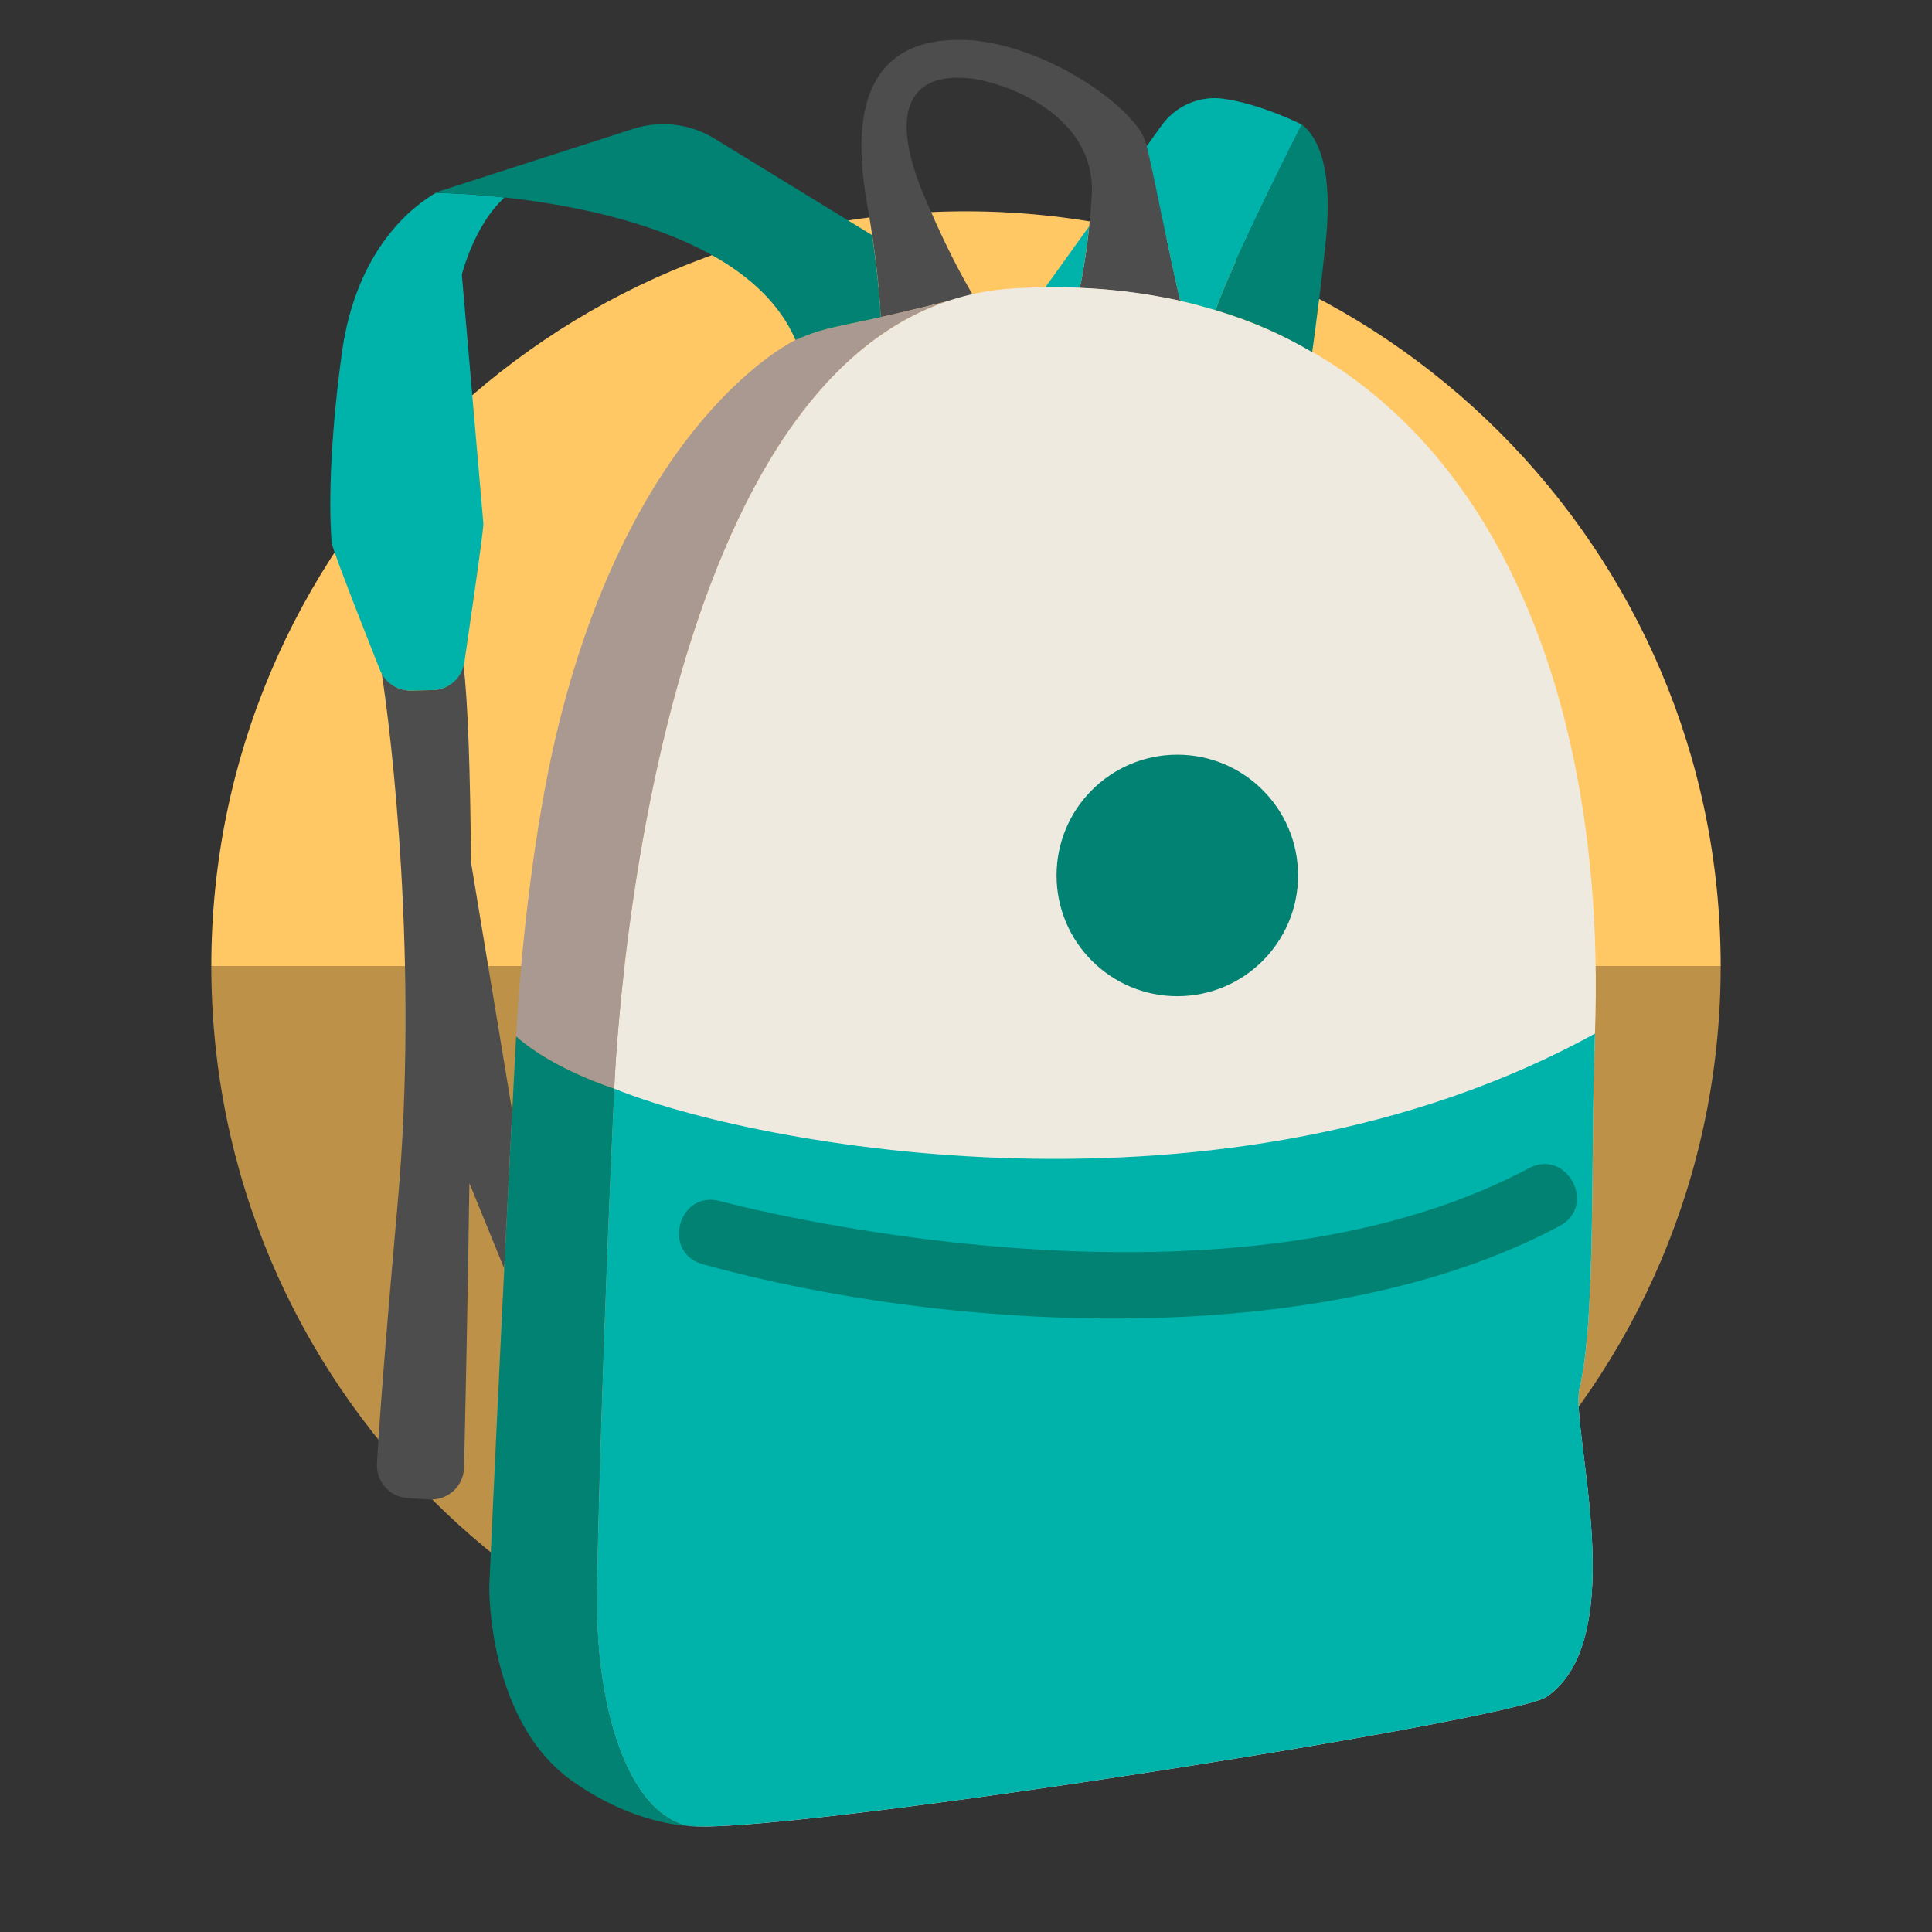 <?xml version="1.0" encoding="utf-8"?><!-- Uploaded to: SVG Repo, www.svgrepo.com, Generator: SVG Repo Mixer Tools -->
<svg version="1.1" id="Uploaded to svgrepo.com" xmlns="http://www.w3.org/2000/svg" xmlns:xlink="http://www.w3.org/1999/xlink" 
	 width="800px" height="800px" viewBox="0 0 64 64" xml:space="preserve">
<rect x="0" y="0" width="64" height="64" fill="#333333" stroke="none"/>
<style type="text/css">
	.fandom_drie{fill:#BE9148;}
	.fandom_vier{fill:#FFC865;}
	.fandom_vijf{fill:#018273;}
	.fandom_zes{fill:#00B3AA;}
	.fandom_dertien{fill:#AA9991;}
	.fandom_veertien{fill:#EFEAE0;}
	.fandom_zestien{fill:#4D4D4D;}
	.st0{fill:#6BC4D2;}
	.st1{fill:#508D9B;}
	.st2{fill:#4B322A;}
	.st3{fill:#BE5652;}
	.st4{fill:#FF786E;}
	.st5{fill:#644638;}
	.st6{fill:#8579A3;}
	.st7{fill:#685683;}
	.st8{fill:#3A3A3A;}
	.st9{fill:#CCCCCC;}
	.st10{fill:#808080;}
	.st11{fill:#666666;}
	.st12{fill:#FFFAFA;}
</style>
<g>
	<g>
		<path class="fandom_vier" d="M32,7C18.193,7,7,18.193,7,32h50C57,18.193,45.807,7,32,7z"/>
		<path class="fandom_drie" d="M32,57c13.807,0,25-11.193,25-25H7C7,45.807,18.193,57,32,57z"/>
	</g>
	<g>
		<path class="fandom_zestien" d="M32.151,2.599c-1.857-0.217-2.933,0.885-1.353,4.318c0.631,1.47,1.216,2.496,1.426,2.851
			c-0.387,0.098-2.353,0.59-3.048,0.74c-0.026-0.516-0.104-1.611-0.331-3.026c-0.145-1.09-1.608-6.52,3.397-6.144
			c2.239,0.216,4.686,1.767,5.512,2.97c0.295,0.392,0.44,1.448,0.542,1.934c0.454,2.146,0.565,2.697,0.8,3.723
			c-1.033-0.214-2.149-0.381-3.324-0.424c0.183-0.873,0.339-2.037,0.398-3.143C36.257,3.712,33.151,2.7,32.151,2.599z
			 M16.967,36.806l-1.364-8.24c-0.025-2.933-0.099-5.343-0.251-6.539c-0.116,0.473-0.525,0.822-1.021,0.832l-0.717,0.014
			c-0.415,0.008-0.785-0.228-0.973-0.59c0.32,2.019,1.237,9.664,0.534,17.557c-0.448,5.029-0.622,7.467-0.688,8.642
			c-0.033,0.597,0.419,1.106,1.016,1.143l0.717,0.045c0.615,0.038,1.138-0.437,1.152-1.053c0.041-1.756,0.121-5.376,0.177-9.423
			l1.154,2.828C16.785,40.372,16.874,38.611,16.967,36.806z"/>
		<path class="fandom_veertien" d="M52.835,34.239C53.33,20.581,47.494,8.78,33.608,9.552
			c-12.377,0.688-13.265,26.607-13.265,26.607c-0.332,7.164-0.569,15.119-0.569,16.973c0,3.436,0.995,6.781,2.893,7.323
			s27.395-3.436,28.571-4.249c2.844-1.969,0.768-8.896,1.085-10.217C52.873,43.701,52.684,38.407,52.835,34.239z"/>
		<path class="fandom_zes" d="M34.628,9.517l1.452-2.022c-0.071,0.676-0.167,1.369-0.306,2.034
			C35.399,9.516,35.017,9.511,34.628,9.517z M43.125,4.125c0,0-1.346-0.68-2.594-0.854c-0.796-0.111-1.584,0.233-2.053,0.885
			l-0.495,0.689c0.15,0.483,0.751,3.647,1.113,5.12c0.415,0.086,0.777,0.198,1.17,0.309C40.92,8.436,43.125,4.125,43.125,4.125z
			 M15.299,9.1l0.713,8.239c0.018,0.205-0.598,4.385-0.627,4.59c-0.075,0.527-0.522,0.921-1.054,0.931l-0.717,0.014
			c-0.454,0.009-0.866-0.267-1.031-0.69c-0.104-0.265-1.573-3.952-1.595-4.205c-0.049-0.566-0.16-2.616,0.333-6.257
			c0.476-3.518,2.408-4.926,3.122-5.334c0.201,0.003,1.072,0.023,2.271,0.154C15.701,7.459,15.299,9.1,15.299,9.1z M52.835,34.239
			c-12.237,6.735-27.969,3.682-32.487,1.823c-0.334,7.188-0.573,15.207-0.573,17.069c0,3.436,0.995,6.781,2.893,7.323
			s27.395-3.436,28.571-4.249c2.844-1.969,0.768-8.896,1.085-10.217C52.873,43.701,52.684,38.375,52.835,34.239z"/>
		<path class="fandom_dertien" d="M26.353,11.263c0,0-5.436,2.529-7.936,13.112c-0.675,2.857-1.152,6.779-1.32,9.956
			c1.228,1.099,3.232,1.726,3.251,1.731c0.069-1.602,1.162-22.726,11.011-26.077C27.307,10.99,27.62,10.73,26.353,11.263z"/>
		<path class="fandom_vijf" d="M40.266,10.274c0.614-1.728,2.635-5.71,2.859-6.148c0.453,0.342,1.061,1.282,0.791,3.889
			c-0.14,1.35-0.317,2.69-0.447,3.65C42.48,11.084,41.455,10.625,40.266,10.274z M26.353,11.263
			c0.862-0.363,0.928-0.348,2.823-0.755c-0.024-0.476-0.098-1.459-0.287-2.719l-5.217-3.197c-0.809-0.496-1.795-0.614-2.699-0.323
			l-6.578,2.118C14.395,6.387,24.27,6.432,26.353,11.263z M39,25c-2.209,0-4,1.791-4,4s1.791,4,4,4s4-1.791,4-4S41.209,25,39,25z
			 M16.208,52.542c0,0-0.081,4.455,2.75,6.458c2.385,1.688,4.417,1.505,4.417,1.505c-0.336,0.003-0.577-0.013-0.707-0.051
			c-1.899-0.542-2.893-3.888-2.893-7.323c0-1.853,0.237-9.809,0.569-16.973c0-0.007,0.001-0.041,0.004-0.096
			c-0.019-0.006-2.023-0.633-3.251-1.731C16.603,43.635,16.208,52.542,16.208,52.542z M51.659,40.616
			c1.267-0.675,0.245-2.591-1.021-1.914c-10.334,5.509-26.614,1.131-26.777,1.087c-1.386-0.382-1.959,1.711-0.576,2.092
			C31.416,44.134,43.765,44.827,51.659,40.616z"/>
	</g>
</g>
</svg>